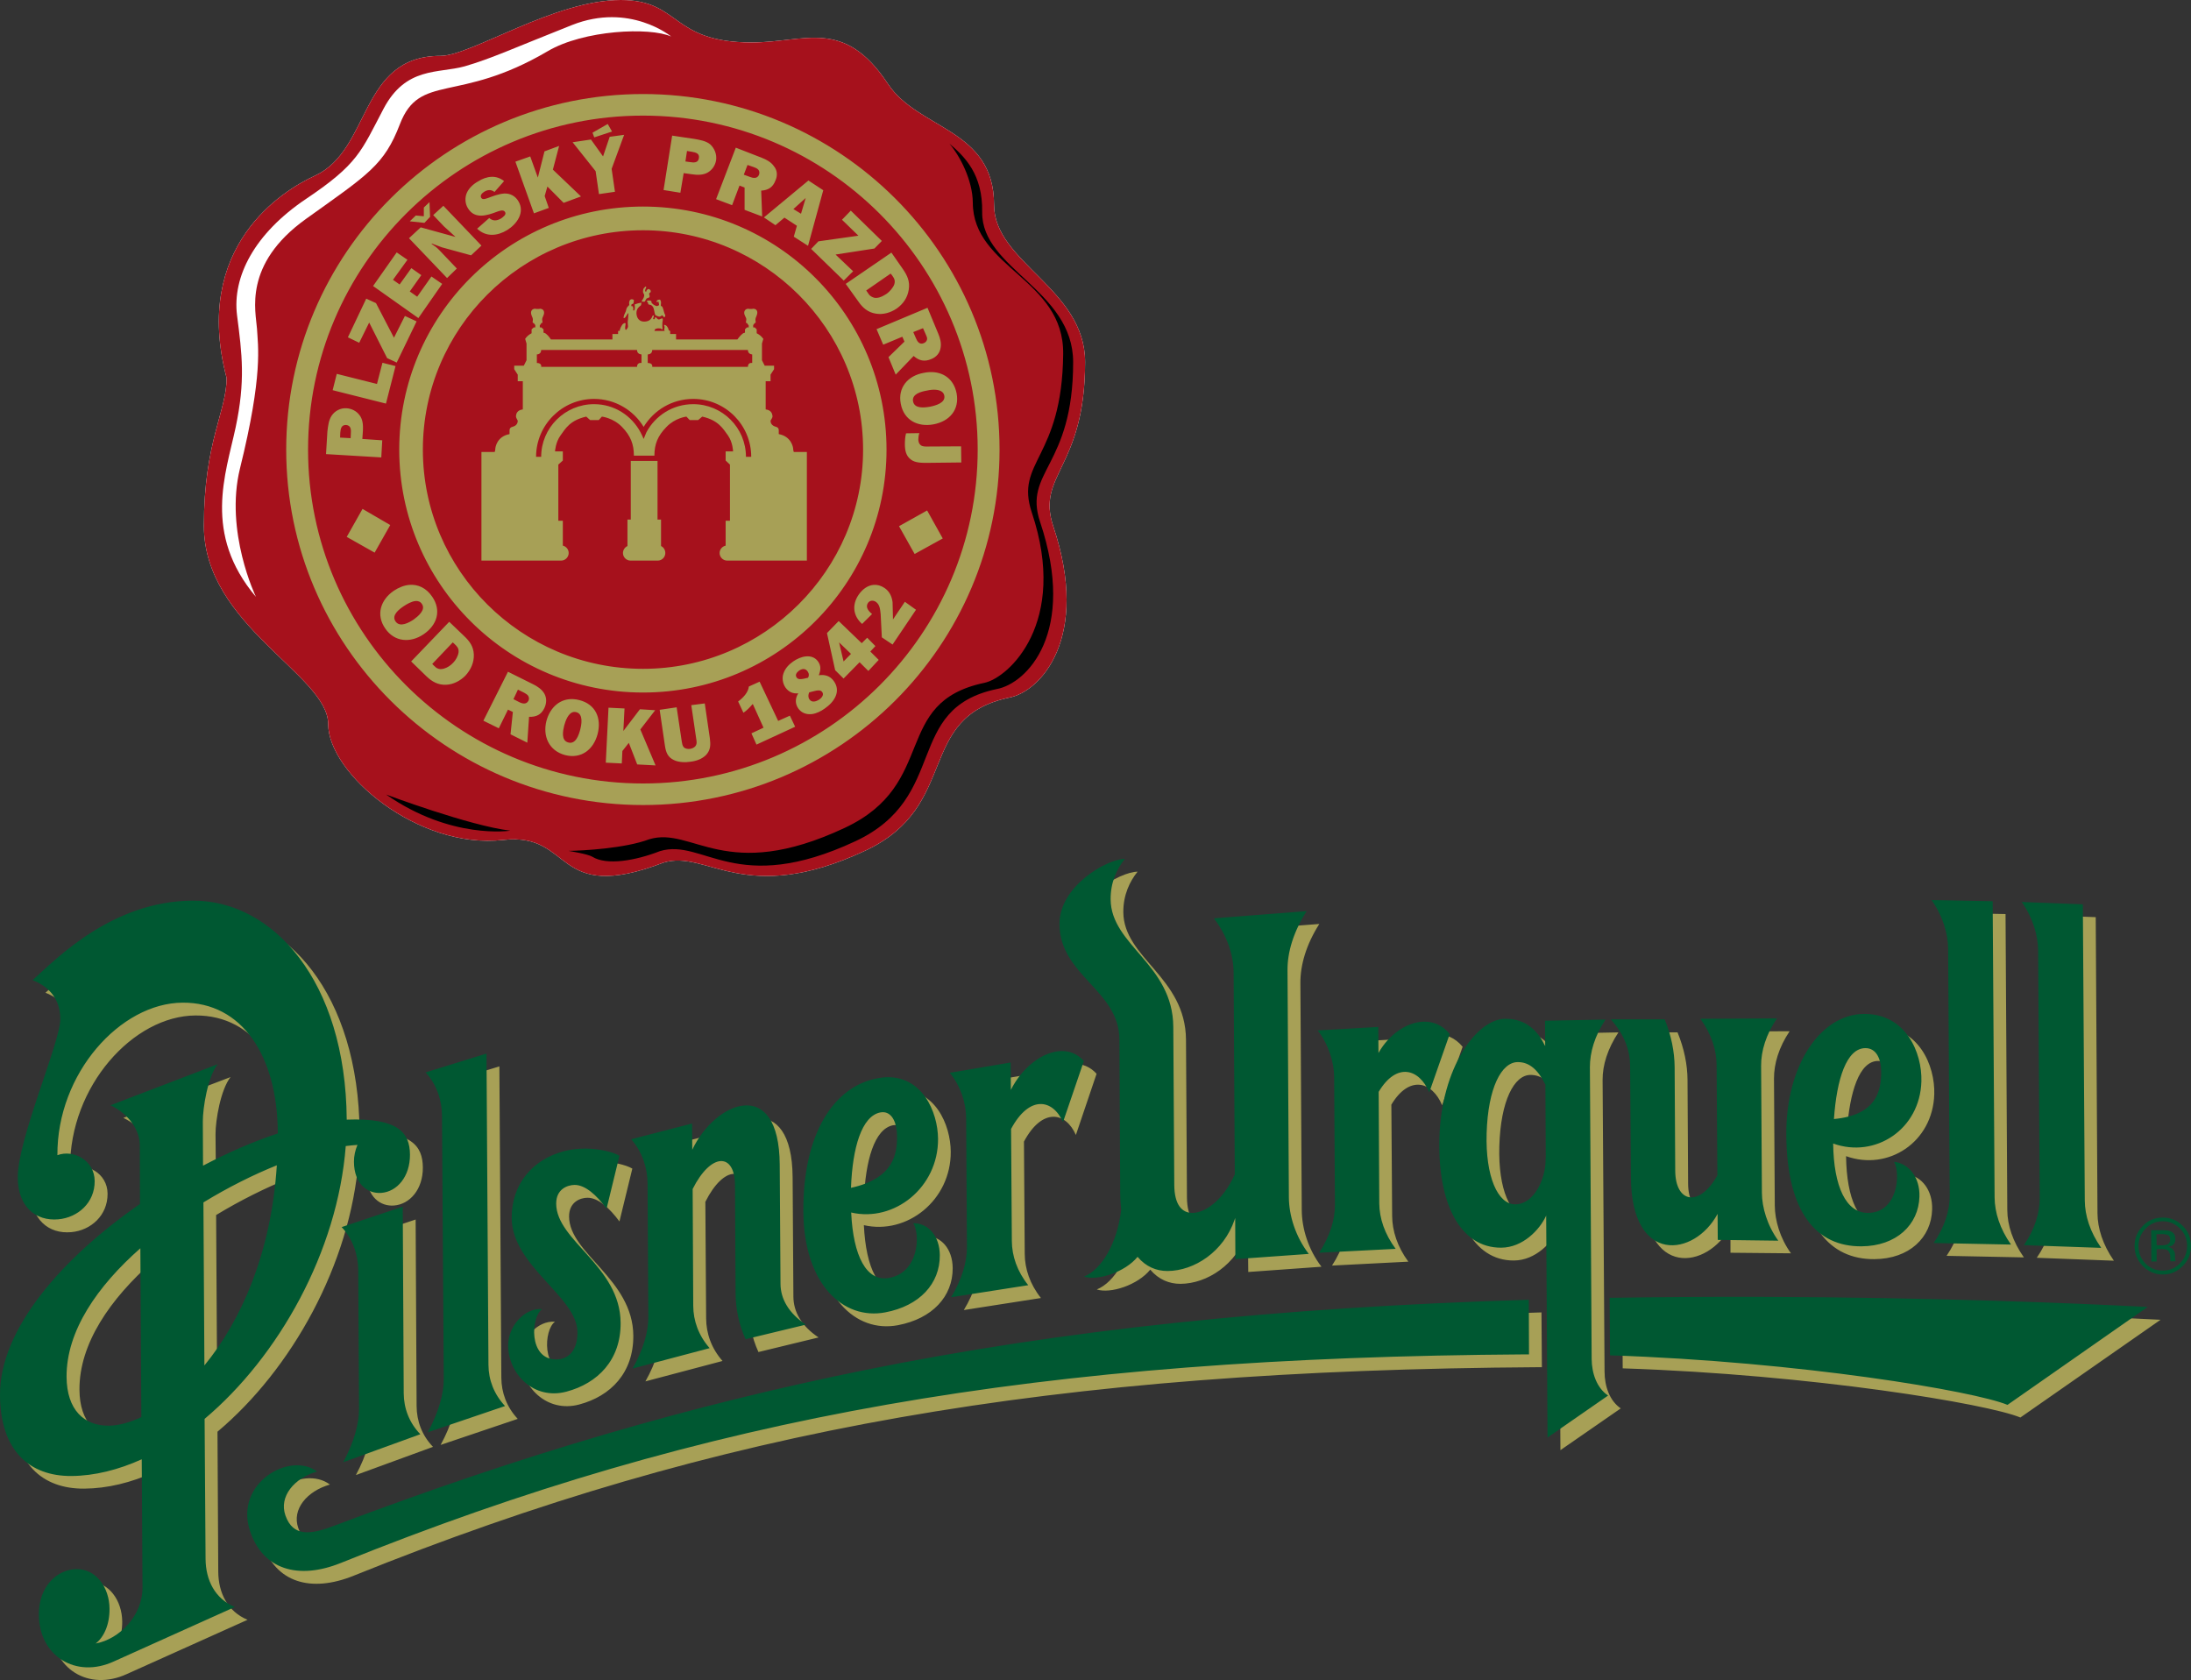 <?xml version="1.0" encoding="UTF-8"?> <svg xmlns="http://www.w3.org/2000/svg" viewBox="0 0 129.776 99.514" fill="none"><rect x="0" y="0" width="129.776" height="99.514" fill="#333333" stroke="none"/><path d="M67.38 51.633C66.328 51.637 63.506 53.242 63.518 55.5C63.538 58.548 67.039 59.401 67.056 62.326L67.114 71.419C67.115 71.778 67.138 72.116 67.172 72.431C66.94 74.407 66.017 75.96 64.963 76.379C65.779 76.643 67.391 76.119 68.131 75.205C68.628 75.796 69.264 76.049 69.924 76.046C71.504 76.036 73.233 74.904 73.879 73.007C73.891 72.967 73.9 72.938 73.913 72.903L73.936 75.344L78.273 75.033C77.483 74.006 77.111 72.751 77.105 71.683L77.024 58.228C77.017 57.162 77.367 55.953 78.145 54.729L72.653 55.155C73.445 56.202 73.815 57.322 73.821 58.389L73.902 70.325C73.182 71.919 72.112 72.588 71.404 72.593C70.78 72.607 70.315 72.136 70.305 70.935L70.248 61.589C70.225 57.864 66.553 56.764 66.536 54.027C66.53 53.01 66.918 52.204 67.38 51.633ZM115.171 54.073C115.831 54.993 116.139 56.049 116.143 56.939L116.235 71.58C116.241 72.465 115.948 73.431 115.299 74.388L119.878 74.48C119.22 73.544 118.9 72.571 118.895 71.683L118.791 54.142L115.171 54.073ZM12.165 54.096C7.42 54.127 4.137 57.497 2.694 58.804C3.462 59.107 4.329 59.752 4.336 61.117C4.345 62.478 1.801 68.229 1.816 70.498C1.825 72.247 2.887 73.106 4.221 72.984C5.377 72.882 6.381 71.999 6.372 70.705C6.365 69.478 5.098 68.831 4.151 69.186C4.122 64.339 7.896 60.171 11.575 60.15C15.101 60.127 17.188 63.3 17.218 67.839V67.896C15.798 68.368 14.288 69.019 12.789 69.807L12.766 67.183C12.761 66.373 13.069 64.541 13.656 63.799L7.308 66.216C8.482 66.781 9.027 67.776 9.031 68.575L9.054 72.063C4.488 75.232 0.737 79.464 0.763 83.4C0.782 86.696 2.502 88.194 4.984 88.177C6.362 88.168 7.767 87.823 9.147 87.199L9.193 94.772C9.203 96.467 7.802 97.863 6.418 98.11C6.895 97.745 7.245 97.013 7.239 96.05C7.229 94.802 6.448 93.693 5.296 93.702C4.143 93.708 3.055 94.715 3.064 96.407C3.081 98.846 5.25 100.202 7.516 99.158L14.663 95.946C13.488 95.46 12.937 94.359 12.928 93.103L12.882 84.805C17.267 81.117 20.763 74.895 21.242 68.645C21.479 68.612 21.707 68.587 21.924 68.575C21.792 68.886 21.713 69.225 21.716 69.565C21.724 70.924 22.56 71.47 23.335 71.407C24.274 71.335 25.054 70.453 25.046 69.151C25.038 67.862 24.352 66.961 21.3 67.079C21.244 58.852 16.911 54.066 12.165 54.096ZM120.514 54.188C121.174 55.118 121.479 56.188 121.485 57.077L121.578 71.706C121.583 72.598 121.29 73.561 120.641 74.503L125.209 74.676C124.55 73.728 124.243 72.758 124.237 71.868L124.133 54.326L120.514 54.188ZM111.17 60.818C108.609 60.834 106.53 63.831 106.557 67.977C106.586 72.626 108.387 74.601 111.02 74.584C113.092 74.571 114.4 73.303 114.443 71.637C114.478 70.512 113.834 69.668 112.951 69.565C113.342 70.238 113.176 72.579 111.402 72.593C110.092 72.599 109.38 71.031 109.344 68.483C111.839 69.379 114.487 67.658 114.57 64.812C114.618 63.118 113.655 60.804 111.17 60.818ZM106.002 61.083L101.469 61.106C102.123 62.017 102.436 62.973 102.44 63.856L102.475 70.383C101.388 72.3 100 72.007 99.989 70.106L99.954 63.96C99.949 63.076 99.758 62.113 99.364 61.152L96.173 61.14C96.999 62.066 97.311 63.008 97.318 63.891L97.364 70.509C97.396 75.709 101.138 75.203 102.498 72.662V74.204L106.082 74.238C105.431 73.338 105.129 72.287 105.123 71.407L105.076 63.891C105.072 63.008 105.364 62.037 106.002 61.083ZM89.917 61.106C88.236 61.116 86.139 63.976 86.02 68.161C85.906 72.019 87.231 74.681 89.674 74.664C90.954 74.658 91.942 73.589 92.322 72.777C92.328 72.766 92.342 72.756 92.345 72.742L92.426 85.898L95.999 83.424C95.347 82.978 95.043 82.129 95.04 81.248L94.924 63.972C94.919 63.089 95.221 62.123 95.861 61.152L92.264 61.221C92.267 61.701 92.273 62.21 92.276 62.717C92.273 62.703 92.269 62.697 92.264 62.682C91.875 61.876 91.194 61.095 89.917 61.106ZM85.037 61.267C84.056 61.309 83.014 62.037 82.401 63.131L82.389 61.578L78.816 61.785C79.471 62.641 79.77 63.678 79.776 64.559L79.822 72.109C79.828 72.991 79.541 73.973 78.897 74.964L83.418 74.733C82.768 73.852 82.465 72.908 82.459 72.028L82.412 65.433C83.481 63.653 84.834 64.063 85.419 65.468L86.633 62.003C86.193 61.468 85.626 61.241 85.037 61.267ZM111.24 62.844C111.88 62.84 112.218 63.468 112.188 64.351C112.161 65.372 111.915 66.802 109.39 67.045C109.556 64.682 110.123 62.851 111.24 62.844ZM63.61 63.016C62.518 63.04 61.301 63.984 60.638 65.318L60.627 63.695L57.008 64.305C57.666 65.095 57.974 66.109 57.979 66.999L58.025 74.607C58.029 75.501 57.735 76.532 57.089 77.599L61.656 76.886C61.003 76.064 60.7 75.155 60.696 74.261L60.65 67.62C61.731 65.599 63.126 65.854 63.726 67.229L64.952 63.603C64.574 63.186 64.107 63.005 63.61 63.016ZM29.579 63.166L25.971 64.271C26.634 64.976 26.94 65.951 26.943 66.837L27.035 82.434C27.04 83.325 26.749 84.399 26.099 85.587L30.666 84.045C30.009 83.341 29.701 82.495 29.695 81.605L29.579 63.166ZM90.645 63.672C91.347 63.667 91.864 64.141 92.276 64.961C92.279 64.971 92.283 64.978 92.288 64.984L92.322 69.312C92.313 69.351 92.297 69.404 92.299 69.462C92.305 70.577 91.626 72.078 90.507 72.086C89.47 72.091 88.735 70.447 88.807 67.896C88.884 65.189 89.692 63.677 90.645 63.672ZM53.203 64.57C53.058 64.577 52.908 64.599 52.752 64.628C50.176 65.089 48.318 67.867 48.347 72.523C48.372 76.806 50.675 78.966 53.18 78.497C55.225 78.111 56.438 76.792 56.429 75.113C56.422 73.975 55.739 73.208 54.845 73.214C55.262 73.847 55.2 76.156 53.388 76.46C52.067 76.682 51.291 75.142 51.168 72.57C53.718 73.158 56.333 71.097 56.314 68.219C56.304 66.616 55.379 64.462 53.203 64.57ZM44.854 66.239C43.735 66.314 42.453 67.409 41.767 68.863L41.755 67.309L38.136 68.242C38.792 68.976 39.102 69.963 39.108 70.855L39.165 78.739C39.171 79.626 38.872 80.687 38.229 81.824L42.796 80.615C42.134 79.863 41.831 78.984 41.825 78.094L41.779 71.188C42.876 69.003 44.275 69.039 44.288 70.958L44.334 77.381C44.339 78.268 44.523 79.208 44.924 80.086L48.485 79.222C47.464 78.543 46.999 77.695 46.994 76.805L46.948 69.738C46.932 67.114 45.974 66.164 44.854 66.239ZM53.007 66.642C53.045 66.64 53.086 66.639 53.122 66.642C53.624 66.688 53.892 67.284 53.897 68.069C53.902 69.1 53.709 70.561 51.168 71.119C51.257 68.736 51.794 66.873 52.891 66.653C52.931 66.645 52.968 66.644 53.007 66.642ZM35.442 68.794C35.322 68.793 35.204 68.8 35.083 68.806C34.762 68.822 34.438 68.865 34.135 68.944C32.341 69.42 31.047 70.863 31.059 72.915C31.077 75.768 34.943 77.555 34.956 79.671C34.962 80.71 34.473 81.278 33.707 81.283C32.061 81.294 32.204 78.753 32.875 78.29C31.828 78.205 30.843 79.313 30.851 80.454C30.862 82.132 32.381 83.708 34.309 83.193C36.177 82.696 37.526 81.311 37.512 79.119C37.491 75.757 33.721 74.271 33.707 72.063C33.703 71.181 34.391 70.948 34.794 70.947C35.426 70.942 36.098 71.55 36.691 72.351L37.454 69.22C37.072 68.996 36.28 68.805 35.442 68.794ZM17.16 69.784C16.819 75.053 14.993 79.044 12.859 81.639L12.801 71.971C14.252 71.091 15.751 70.349 17.16 69.784ZM24.619 72.236L20.999 73.444C21.659 74.132 21.964 75.084 21.971 75.976L22.017 84.183C22.022 85.073 21.728 86.163 21.08 87.372L25.648 85.702C24.99 85.02 24.683 84.178 24.676 83.285L24.619 72.236ZM9.066 74.699L9.135 84.701C8.44 85.022 7.782 85.191 7.204 85.196C5.742 85.205 4.719 84.265 4.706 82.318C4.69 79.592 6.524 76.935 9.066 74.699ZM105.007 77.576C103.503 77.572 101.955 77.577 100.359 77.588C98.918 77.593 97.493 77.613 96.092 77.634L96.115 81.052C107.408 81.425 117.748 83.16 119.67 83.964L127.972 78.175C123.698 77.956 115.535 77.604 105.007 77.576ZM91.304 77.738C78.08 78.134 66.643 79.246 56.083 81.133C54.698 81.38 53.334 81.641 51.978 81.916C41.712 83.998 31.767 86.892 20.56 91.135C19.182 91.66 18.12 91.809 17.669 90.514C17.273 89.4 18.184 88.323 19.542 87.935C17.928 86.724 14.64 88.611 15.553 91.423C16.308 93.731 18.403 94.367 20.953 93.333C42.553 84.618 62.212 81.165 91.189 80.983C91.236 80.981 91.279 80.981 91.328 80.983L91.304 77.738Z" fill="#A7A056"></path><path d="M66.628 50.873C65.576 50.878 62.74 52.483 62.754 54.74C62.774 57.789 66.287 58.641 66.305 61.566L66.351 70.659C66.353 71.017 66.378 71.35 66.409 71.66C66.178 73.637 65.254 75.202 64.2 75.62C65.017 75.879 66.642 75.357 67.38 74.446C67.876 75.035 68.497 75.289 69.161 75.286C70.743 75.274 72.477 74.146 73.127 72.247C73.139 72.212 73.154 72.18 73.162 72.144L73.173 74.584L77.521 74.273C76.728 73.243 76.348 71.987 76.342 70.923L76.261 57.468C76.253 56.399 76.614 55.193 77.394 53.969L71.901 54.395C72.695 55.44 73.064 56.561 73.069 57.629L73.139 69.565C72.415 71.159 71.347 71.839 70.641 71.844C70.017 71.854 69.56 71.374 69.554 70.175L69.496 60.829C69.473 57.108 65.8 56.005 65.784 53.267C65.777 52.252 66.164 51.449 66.628 50.873ZM114.408 53.313C115.066 54.233 115.385 55.302 115.391 56.191L115.484 70.82C115.489 71.709 115.183 72.672 114.535 73.628L119.115 73.72C118.454 72.782 118.15 71.816 118.143 70.923L118.028 53.382L114.408 53.313ZM11.402 53.348C6.653 53.378 3.376 56.752 1.931 58.055C2.698 58.36 3.564 58.995 3.573 60.357C3.582 61.715 1.038 67.482 1.052 69.749C1.063 71.498 2.124 72.341 3.458 72.224C4.614 72.118 5.616 71.243 5.608 69.957C5.601 68.726 4.346 68.07 3.4 68.426C3.37 63.579 7.133 59.412 10.812 59.391C14.341 59.366 16.426 62.541 16.455 67.079C16.455 67.104 16.454 67.116 16.455 67.137C15.037 67.606 13.526 68.259 12.026 69.047L12.014 66.435C12.01 65.627 12.306 63.778 12.893 63.039L6.545 65.468C7.719 66.032 8.275 67.018 8.28 67.816L8.291 71.315C3.725 74.479 -0.024 78.702 0 82.641C0.02 85.934 1.745 87.443 4.232 87.429C5.609 87.417 7.017 87.061 8.395 86.439L8.441 94.024C8.452 95.716 7.054 97.099 5.666 97.351C6.146 96.983 6.494 96.25 6.487 95.29C6.481 94.039 5.695 92.937 4.545 92.942C3.39 92.951 2.291 93.958 2.301 95.647C2.316 98.085 4.489 99.455 6.753 98.409L13.911 95.187C12.733 94.699 12.187 93.602 12.176 92.344L12.119 84.045C16.499 80.358 19.999 74.138 20.479 67.885C20.718 67.853 20.95 67.832 21.173 67.816C21.042 68.126 20.961 68.472 20.965 68.817C20.972 70.167 21.811 70.721 22.583 70.659C23.521 70.588 24.292 69.692 24.283 68.391C24.274 67.097 23.591 66.204 20.537 66.32C20.48 58.095 16.146 53.314 11.402 53.348ZM119.75 53.428C120.411 54.359 120.718 55.425 120.722 56.317L120.814 70.947C120.822 71.836 120.526 72.806 119.878 73.755L124.457 73.916C123.794 72.968 123.492 72.001 123.485 71.108L123.37 53.566L119.75 53.428ZM110.407 60.058C107.847 60.074 105.78 63.07 105.805 67.217C105.835 71.87 107.621 73.844 110.257 73.824C112.33 73.812 113.647 72.54 113.691 70.877C113.725 69.75 113.071 68.919 112.188 68.817C112.582 69.488 112.425 71.832 110.65 71.844C109.343 71.854 108.614 70.286 108.58 67.735C111.076 68.63 113.727 66.898 113.807 64.052C113.854 62.359 112.894 60.043 110.407 60.058ZM105.25 60.323L100.717 60.346C101.377 61.26 101.674 62.207 101.677 63.085L101.723 69.623C100.64 71.541 99.239 71.248 99.226 69.347L99.191 63.2C99.184 62.319 98.999 61.344 98.601 60.38H95.41C96.238 61.305 96.549 62.251 96.554 63.131L96.601 69.749C96.634 74.951 100.376 74.442 101.735 71.902L101.746 73.444L105.331 73.49C104.676 72.586 104.364 71.526 104.36 70.647L104.313 63.131C104.307 62.248 104.605 61.279 105.25 60.323ZM89.154 60.346C87.476 60.359 85.376 63.215 85.257 67.401C85.146 71.261 86.474 73.921 88.923 73.905C90.202 73.895 91.194 72.843 91.571 72.028C91.576 72.016 91.578 71.994 91.582 71.982L91.663 85.15L95.248 82.664C94.591 82.218 94.282 81.37 94.276 80.488L94.172 63.212C94.17 62.334 94.455 61.356 95.097 60.392L91.513 60.461C91.513 60.94 91.521 61.452 91.524 61.957C91.516 61.944 91.507 61.935 91.501 61.923C91.112 61.116 90.435 60.338 89.154 60.346ZM84.286 60.518C83.306 60.561 82.263 61.279 81.649 62.372L81.638 60.829L78.053 61.036C78.706 61.89 79.018 62.921 79.024 63.799L79.071 71.361C79.077 72.242 78.777 73.218 78.134 74.204L82.667 73.974C82.012 73.092 81.704 72.161 81.696 71.28L81.661 64.674C82.724 62.89 84.075 63.306 84.656 64.708L85.87 61.244C85.431 60.71 84.874 60.493 84.286 60.518ZM110.488 62.084C111.131 62.079 111.448 62.718 111.425 63.603C111.396 64.62 111.155 66.046 108.627 66.285C108.79 63.924 109.371 62.09 110.488 62.084ZM62.859 62.256C61.767 62.281 60.542 63.223 59.875 64.558L59.864 62.935L56.256 63.546C56.912 64.34 57.222 65.351 57.227 66.239L57.274 73.859C57.279 74.747 56.981 75.77 56.337 76.84L60.904 76.126C60.244 75.304 59.937 74.391 59.933 73.502L59.887 66.872C60.973 64.844 62.364 65.097 62.963 66.469L64.2 62.844C63.823 62.427 63.355 62.245 62.859 62.256ZM28.816 62.406L25.208 63.523C25.867 64.228 26.174 65.183 26.18 66.078L26.284 81.674C26.29 82.561 25.983 83.648 25.336 84.839L29.915 83.285C29.259 82.582 28.937 81.737 28.932 80.845L28.816 62.406ZM89.894 62.912C90.593 62.905 91.1 63.38 91.513 64.202C91.52 64.208 91.53 64.223 91.536 64.236L91.559 68.552C91.548 68.593 91.545 68.644 91.548 68.702C91.552 69.817 90.871 71.329 89.755 71.338C88.713 71.343 87.983 69.689 88.055 67.137C88.133 64.431 88.94 62.916 89.894 62.912ZM52.44 63.81C52.295 63.818 52.146 63.84 51.989 63.868C49.417 64.333 47.554 67.106 47.583 71.764C47.61 76.043 49.928 78.208 52.429 77.737C54.473 77.354 55.677 76.031 55.666 74.353C55.659 73.216 54.99 72.45 54.094 72.454C54.512 73.089 54.45 75.398 52.637 75.7C51.321 75.922 50.536 74.397 50.417 71.821C52.966 72.413 55.58 70.338 55.562 67.459C55.55 65.859 54.621 63.701 52.44 63.81ZM44.103 65.479C42.983 65.555 41.69 66.65 41.004 68.104L40.992 66.55L37.385 67.482C38.046 68.219 38.352 69.203 38.356 70.095L38.402 77.979C38.409 78.869 38.116 79.923 37.466 81.064L42.033 79.855C41.374 79.104 41.066 78.234 41.062 77.346L41.027 70.429C42.12 68.248 43.524 68.277 43.536 70.198L43.571 76.621C43.577 77.511 43.762 78.447 44.161 79.326L47.734 78.463C46.713 77.782 46.235 76.935 46.23 76.046L46.184 68.978C46.168 66.353 45.222 65.403 44.103 65.479ZM52.359 65.882C52.859 65.932 53.129 66.527 53.134 67.309C53.139 68.341 52.943 69.803 50.405 70.36C50.493 67.974 51.042 66.114 52.139 65.894C52.22 65.878 52.288 65.875 52.359 65.882ZM34.69 68.034C34.571 68.033 34.453 68.04 34.332 68.046C34.009 68.062 33.687 68.116 33.384 68.196C31.591 68.67 30.297 70.098 30.308 72.144C30.324 75.003 34.192 76.796 34.204 78.911C34.21 79.945 33.713 80.52 32.944 80.523C31.294 80.533 31.439 78.004 32.112 77.542C31.061 77.455 30.091 78.566 30.1 79.705C30.111 81.385 31.615 82.943 33.545 82.434C35.413 81.939 36.775 80.55 36.76 78.359C36.74 74.996 32.959 73.511 32.944 71.303C32.939 70.415 33.63 70.193 34.031 70.187C34.666 70.183 35.334 70.789 35.928 71.591L36.691 68.46C36.313 68.236 35.528 68.045 34.69 68.034ZM16.397 69.024C16.061 74.29 14.24 78.282 12.107 80.88L12.049 71.223C13.5 70.337 14.993 69.589 16.397 69.024ZM23.855 71.476L20.236 72.685C20.896 73.373 21.215 74.34 21.219 75.228L21.265 83.435C21.272 84.322 20.977 85.405 20.329 86.612L24.896 84.954C24.235 84.27 23.918 83.417 23.913 82.526L23.855 71.476ZM128.088 72.121C127.632 72.125 127.243 72.28 126.92 72.615C126.595 72.947 126.431 73.349 126.434 73.812C126.436 74.284 126.606 74.671 126.931 74.998C127.256 75.327 127.656 75.496 128.111 75.493C128.577 75.489 128.968 75.323 129.29 74.987C129.616 74.657 129.779 74.258 129.776 73.789C129.771 73.326 129.609 72.927 129.279 72.604C128.949 72.277 128.553 72.117 128.088 72.121ZM128.088 72.339C128.495 72.336 128.837 72.486 129.117 72.765C129.401 73.047 129.542 73.383 129.545 73.789C129.549 74.194 129.409 74.537 129.128 74.825C128.857 75.113 128.518 75.26 128.111 75.263C127.716 75.265 127.366 75.131 127.082 74.848C126.807 74.563 126.667 74.218 126.665 73.812C126.663 73.411 126.805 73.066 127.082 72.777C127.362 72.492 127.695 72.343 128.088 72.339ZM127.417 72.869L127.429 74.722H127.741V73.997L127.995 73.985C128.174 73.985 128.295 74.002 128.365 74.043C128.481 74.113 128.55 74.257 128.55 74.469V74.618L128.562 74.676C128.566 74.685 128.562 74.694 128.562 74.699C128.564 74.704 128.562 74.708 128.562 74.71H128.862V74.699C128.852 74.684 128.842 74.645 128.839 74.595C128.835 74.548 128.829 74.503 128.828 74.457V74.319C128.828 74.225 128.803 74.138 128.735 74.043C128.671 73.947 128.555 73.88 128.411 73.859C128.526 73.841 128.611 73.809 128.678 73.766C128.795 73.687 128.853 73.564 128.851 73.398C128.85 73.167 128.758 73.016 128.573 72.938C128.463 72.892 128.293 72.866 128.065 72.869L127.417 72.869ZM127.729 73.099H128.018C128.201 73.099 128.341 73.12 128.423 73.168C128.507 73.212 128.539 73.303 128.539 73.433C128.541 73.578 128.48 73.672 128.354 73.72C128.284 73.748 128.181 73.766 128.041 73.766H127.741L127.729 73.099ZM8.314 73.939L8.372 83.941C7.674 84.264 7.019 84.445 6.441 84.448C4.978 84.46 3.956 83.506 3.943 81.559C3.926 78.832 5.773 76.18 8.314 73.939ZM104.256 76.817C102.752 76.812 101.203 76.818 99.607 76.828C98.161 76.836 96.742 76.854 95.34 76.874L95.363 80.281C106.654 80.655 116.985 82.409 118.906 83.216L127.209 77.415C122.938 77.199 114.783 76.847 104.256 76.817ZM90.553 76.989C75.592 77.439 62.913 78.786 51.214 81.156C40.941 83.24 31.007 86.131 19.797 90.375C18.415 90.901 17.362 91.058 16.906 89.765C16.513 88.642 17.428 87.55 18.779 87.164C17.171 85.957 13.886 87.849 14.801 90.663C15.552 92.966 17.653 93.605 20.201 92.574C41.798 83.857 61.452 80.407 90.426 80.224H90.565L90.553 76.989Z" fill="#005832"></path><path d="M52.59 4.962C49.981 1.023 47.69 2.515 44.527 2.515C39.696 2.515 40.332 0 36.769 0C32.817 0 27.907 3.31 26.089 3.31C21.262 3.31 21.991 8.876 18.651 10.409C16.75 11.277 11.366 14.582 13.423 22.391C13.423 24.361 12.077 26.173 12.077 31.145C12.077 37.059 19.439 39.974 19.439 42.892C19.439 45.808 24.75 50.327 29.808 49.753C33.995 49.278 32.728 53.615 39.301 51.095C41.907 50.307 44.076 53.745 51.25 50.388C56.927 47.735 54.18 42.5 59.798 41.316C61.598 40.971 64.614 37.816 62.387 31.177C61.365 28.099 64.272 27.758 64.272 21.445C64.272 17.091 58.879 15.547 58.879 12.134C58.879 7.611 54.393 7.693 52.59 4.962Z" fill="white"></path><path d="M52.59 4.962C49.981 1.023 47.69 2.515 44.527 2.515C39.696 2.515 40.332 0 36.769 0C32.817 0 27.907 3.31 26.089 3.31C21.262 3.31 21.991 8.876 18.651 10.409C16.75 11.277 11.366 14.582 13.423 22.391C13.423 24.361 12.077 26.173 12.077 31.145C12.077 37.059 19.439 39.974 19.439 42.892C19.439 45.808 24.75 50.327 29.808 49.753C33.995 49.278 32.728 53.615 39.301 51.095C41.907 50.307 44.076 53.745 51.25 50.388C56.927 47.735 54.18 42.5 59.798 41.316C61.598 40.971 64.614 37.816 62.387 31.177C61.365 28.099 64.272 27.758 64.272 21.445C64.272 17.091 58.879 15.547 58.879 12.134C58.879 7.611 54.393 7.693 52.59 4.962Z" fill="#A6111C"></path><path d="M56.233 8.505C56.844 9.216 57.609 10.654 57.621 12.004C57.633 15.891 63.024 16.508 62.974 20.97C62.91 27.192 60.105 27.319 61.113 30.351C63.307 36.898 59.732 40.145 58.314 40.445C52.774 41.602 55.615 46.433 50.023 49.043C42.962 52.352 41.033 48.938 38.46 49.711C37.033 50.254 34.489 50.391 33.673 50.401C33.673 50.401 34.824 50.585 35.083 50.747C35.934 51.277 37.634 50.982 39.096 50.413C41.67 49.641 43.602 53.13 50.671 49.826C56.262 47.207 53.501 41.976 59.043 40.814C60.816 40.484 63.798 37.473 61.61 30.926C60.595 27.9 63.564 27.681 63.564 21.454C63.564 17.173 58.136 15.93 58.176 12.568C58.213 10.322 57.152 9.289 56.233 8.505ZM22.873 47.064C26.727 49.754 30.227 49.204 30.227 49.204C27.785 48.91 22.873 47.064 22.873 47.064Z" fill="black"></path><path d="M39.757 2.164C39.757 2.164 37.308 0.129 33.882 1.482C30.466 2.836 29.077 3.48 27.519 3.93C25.953 4.364 24.038 3.93 22.711 6.454C21.385 8.979 21.208 9.713 18.139 11.774C15.072 13.832 13.752 16.388 14.041 18.682C14.337 20.975 14.543 22.558 13.955 25.328C13.363 28.089 12.005 31.616 15.159 35.354C15.159 35.354 13.291 31.492 14.217 27.738C15.596 22.167 15.275 20.479 15.222 19.471C15.159 18.475 14.371 15.662 18.118 12.971C21.82 10.322 22.752 9.786 23.685 7.359C24.866 4.296 27.116 6.165 32.435 3.036C34.573 1.772 38.492 1.595 39.757 2.164Z" fill="white"></path><path d="M38.09 5.57C26.428 5.57 16.952 15.005 16.952 26.634C16.952 38.241 26.428 47.685 38.09 47.685C49.727 47.685 59.205 38.241 59.205 26.634C59.205 15.005 49.727 5.57 38.09 5.57ZM38.09 6.848C49.014 6.848 57.91 15.723 57.91 26.634C57.91 37.523 49.014 46.408 38.09 46.408C27.139 46.408 18.247 37.523 18.247 26.634C18.247 15.723 27.139 6.848 38.09 6.848ZM35.997 7.343L35.095 7.861L35.199 8.137L36.251 7.792L35.997 7.343ZM36.968 7.987L36.113 8.103L35.72 9.265L35.003 8.264L33.916 8.425L35.28 10.14L35.477 11.498L36.425 11.36L36.228 10.002L36.968 7.987ZM39.813 8.033L39.304 11.256L40.299 11.417L40.495 10.255L40.993 10.324C41.3 10.37 41.637 10.379 41.917 10.22C42.186 10.064 42.364 9.8 42.415 9.495C42.466 9.15 42.329 8.795 42.068 8.551C41.819 8.345 41.447 8.285 41.131 8.229L39.813 8.033ZM33.118 8.643L32.251 8.966L31.857 10.52L31.406 9.265L30.528 9.576L31.626 12.637L32.505 12.315L32.262 11.613L32.424 11.049L33.384 12.016L34.413 11.636L32.748 10.048L33.118 8.643ZM43.583 8.747L42.415 11.797L43.363 12.154L43.802 10.992L44.103 11.107V12.43L45.144 12.822L45.086 11.291C45.505 11.269 45.782 11.091 45.93 10.692C46.062 10.409 46.048 10.089 45.837 9.841C45.67 9.597 45.388 9.449 45.121 9.346L43.583 8.747ZM40.692 8.943L40.981 8.989C41.203 9.031 41.446 9.08 41.397 9.369C41.354 9.663 41.08 9.636 40.854 9.599L40.599 9.564L40.692 8.943ZM44.276 9.771L44.646 9.898C44.741 9.929 44.843 9.976 44.913 10.048C44.986 10.126 44.995 10.244 44.959 10.347C44.855 10.606 44.601 10.551 44.404 10.474L44.057 10.347L44.276 9.771ZM29.105 10.474C28.84 10.485 28.565 10.589 28.331 10.738C28.037 10.899 27.784 11.128 27.648 11.429C27.525 11.718 27.546 12.07 27.718 12.338C28.119 12.999 28.844 12.768 29.429 12.545C29.572 12.495 29.813 12.392 29.915 12.557C30.012 12.716 29.79 12.859 29.684 12.937C29.438 13.082 29.201 13.111 28.978 12.914L28.261 13.547C28.798 14.053 29.466 13.979 30.042 13.627C30.617 13.271 31.112 12.579 30.701 11.912C30.519 11.609 30.216 11.443 29.857 11.463C29.536 11.489 29.226 11.608 28.932 11.717C28.813 11.752 28.593 11.867 28.504 11.717C28.415 11.566 28.564 11.433 28.678 11.36C28.881 11.237 29.084 11.212 29.29 11.371L29.857 10.727C29.625 10.541 29.37 10.462 29.105 10.474ZM47.884 10.692L45.248 12.879L45.93 13.34L46.462 12.891L47.202 13.374L47.017 14.019L47.861 14.56L48.763 11.268L47.884 10.692ZM47.722 11.728L47.445 12.66L46.994 12.384L47.722 11.728ZM25.44 11.97L25.104 12.292V12.81L24.63 12.764L24.272 13.109L25.139 13.201L25.474 12.845L25.44 11.97ZM26.261 12.189L25.659 12.741L26.295 13.409L26.966 14.019V14.03L24.919 13.466L24.226 14.111L26.48 16.47L27.059 15.906L26.018 14.813C25.862 14.652 25.765 14.582 25.59 14.468L25.567 14.445V14.422L26.18 14.652L27.903 15.124L28.516 14.548L26.261 12.189ZM38.09 12.235C30.107 12.235 23.647 18.682 23.647 26.634C23.647 34.564 30.107 41.021 38.09 41.021C46.061 41.021 52.51 34.564 52.51 26.634C52.51 18.682 46.061 12.235 38.09 12.235ZM50.394 12.476L49.873 13.017L50.845 13.961L48.474 14.295L48.046 14.744L49.977 16.62L50.532 16.067L49.492 15.078L51.793 14.721L52.232 14.272L50.394 12.476ZM38.09 13.639C45.259 13.639 51.122 19.462 51.122 26.634C51.122 33.784 45.259 39.617 38.09 39.617C30.888 39.617 25.047 33.784 25.047 26.634C25.047 19.462 30.888 13.639 38.09 13.639ZM23.497 14.951L22.098 16.942L24.781 18.841L26.191 16.816L25.555 16.378L24.711 17.575L24.272 17.264L24.954 16.298L24.364 15.883L23.67 16.85L23.277 16.574L24.133 15.388L23.497 14.951ZM52.799 14.962L50.093 16.816L50.845 17.863C51.097 18.234 51.416 18.505 51.874 18.577C52.301 18.654 52.756 18.52 53.111 18.277C53.492 18.008 53.755 17.635 53.828 17.149C53.902 16.669 53.745 16.326 53.481 15.941L52.799 14.962ZM52.752 16.206L52.822 16.286C52.954 16.472 53.043 16.591 52.972 16.839C52.898 17.046 52.702 17.263 52.533 17.391C52.349 17.51 52.147 17.634 51.92 17.644C51.82 17.655 51.726 17.627 51.631 17.575C51.503 17.508 51.463 17.435 51.388 17.322L51.307 17.207L52.752 16.206ZM38.229 16.977C38.218 16.981 38.204 16.998 38.194 17.011C38.151 17.058 38.106 17.073 38.09 17.207C38.073 17.341 38.11 17.359 38.148 17.437C38.171 17.52 38.146 17.566 38.125 17.633C38.097 17.7 38.043 17.776 38.009 17.828C37.966 17.885 38.173 17.878 38.194 17.863C38.21 17.841 38.237 17.788 38.263 17.736C38.292 17.686 38.294 17.677 38.356 17.656C38.411 17.636 38.453 17.634 38.472 17.587C38.487 17.531 38.475 17.498 38.46 17.472C38.448 17.441 38.448 17.415 38.46 17.368C38.475 17.333 38.53 17.34 38.541 17.287C38.55 17.241 38.555 17.199 38.472 17.138C38.385 17.08 38.3 17.179 38.287 17.23C38.286 17.277 38.261 17.302 38.229 17.264C38.198 17.233 38.212 17.178 38.229 17.126C38.246 17.095 38.27 17.059 38.275 17.023C38.282 16.992 38.261 16.963 38.229 16.977ZM21.693 17.69L20.606 19.981L21.277 20.303L21.867 19.106L22.93 21.212L23.497 21.477L24.676 19.037L23.983 18.715L23.335 20.004L22.271 17.955L21.693 17.69ZM37.419 17.725C37.266 17.725 37.253 17.94 37.269 18.013C37.282 18.08 37.265 18.08 37.223 18.116C37.182 18.153 37.113 18.236 37.096 18.323C37.078 18.411 37.071 18.455 37.026 18.531C36.979 18.619 36.948 18.707 36.934 18.795C36.927 18.882 37.021 18.825 37.049 18.784C37.078 18.743 37.13 18.657 37.13 18.657C37.13 18.657 37.223 18.497 37.223 18.565C37.223 18.642 37.2 18.81 37.2 18.887C37.2 18.98 37.166 19.016 37.188 19.21C37.223 19.408 37.162 19.436 37.119 19.497C37.084 19.555 37.06 19.555 37.038 19.497C37.021 19.445 37.032 19.311 37.049 19.233C37.063 19.16 37.058 19.091 36.934 19.164C36.82 19.226 36.702 19.519 36.702 19.601H36.61V19.785H36.275V20.107H32.632C32.632 20.107 32.495 19.886 32.331 19.762C32.298 19.735 32.25 19.715 32.193 19.705V19.509L32.065 19.394H31.973V19.267C32.021 19.225 32.065 19.129 32.065 19.129C32.065 19.129 32.159 19.177 32.123 19.002C32.087 18.816 32.169 18.793 32.216 18.611C32.257 18.435 32.179 18.328 32.065 18.3C31.957 18.27 31.988 18.3 31.915 18.3H31.776C31.702 18.3 31.727 18.27 31.614 18.3C31.506 18.328 31.425 18.435 31.464 18.611C31.507 18.793 31.586 18.816 31.557 19.002C31.521 19.177 31.614 19.129 31.614 19.129C31.614 19.129 31.658 19.21 31.707 19.256V19.394H31.614L31.487 19.509V19.739C31.349 19.813 31.214 19.907 31.106 20.073L31.187 20.349V21.339L31.025 21.661H30.458V21.868L30.666 22.191V22.582H30.967V24.251C30.626 24.289 30.569 24.523 30.562 24.642C30.556 24.771 30.666 24.874 30.666 24.93C30.666 25.147 30.494 25.245 30.377 25.275C30.254 25.301 30.181 25.364 30.181 25.483V25.713C29.444 25.848 29.337 26.481 29.337 26.599C29.337 26.646 29.323 26.71 29.302 26.772H28.516V33.206H33.245C33.491 33.201 33.684 32.994 33.684 32.757C33.684 32.544 33.535 32.367 33.337 32.319V30.846H33.071V27.52L33.337 27.278V26.737H32.875C32.875 26.737 32.901 26.207 33.199 25.794C33.492 25.386 33.765 24.893 34.725 24.677L34.956 24.884H35.465L35.65 24.677C35.65 24.677 36.32 24.751 36.841 25.287C37.357 25.82 37.546 26.319 37.546 26.99H38.761C38.761 26.319 38.953 25.82 39.478 25.287C39.993 24.751 40.657 24.677 40.657 24.677L40.854 24.884H41.351L41.594 24.677C42.55 24.893 42.825 25.386 43.12 25.794C43.409 26.207 43.421 26.737 43.421 26.737H42.981V27.278L43.236 27.52V30.846H42.981V32.319C42.776 32.367 42.623 32.544 42.623 32.757C42.623 32.994 42.815 33.201 43.062 33.206H47.792V26.772H47.017C46.993 26.71 46.982 26.646 46.982 26.599C46.982 26.481 46.862 25.848 46.127 25.713V25.483C46.127 25.364 46.06 25.301 45.941 25.275C45.824 25.245 45.641 25.147 45.641 24.93C45.641 24.874 45.766 24.771 45.757 24.642C45.741 24.523 45.695 24.289 45.352 24.251V22.582H45.641V22.191L45.849 21.868V21.661H45.294L45.132 21.339V20.349L45.213 20.073C45.099 19.907 44.962 19.813 44.82 19.739V19.509L44.704 19.394H44.612V19.256C44.658 19.21 44.704 19.129 44.704 19.129C44.704 19.129 44.788 19.177 44.751 19.002C44.726 18.816 44.801 18.793 44.843 18.611C44.892 18.435 44.806 18.328 44.704 18.3C44.583 18.27 44.604 18.3 44.531 18.3H44.404C44.327 18.3 44.355 18.27 44.242 18.3C44.14 18.328 44.051 18.435 44.091 18.611C44.144 18.793 44.232 18.816 44.196 19.002C44.151 19.177 44.242 19.129 44.242 19.129C44.242 19.129 44.294 19.225 44.346 19.267V19.394H44.242L44.126 19.509V19.705C44.069 19.715 44.02 19.735 43.987 19.762C43.828 19.886 43.675 20.107 43.675 20.107H40.044V19.785H39.697V19.601H39.663C39.663 19.601 39.655 19.583 39.628 19.567C39.602 19.557 39.6 19.545 39.593 19.497C39.587 19.456 39.556 19.405 39.524 19.359C39.503 19.307 39.428 19.255 39.362 19.244C39.299 19.224 39.356 19.312 39.362 19.359C39.373 19.401 39.36 19.41 39.351 19.463C39.341 19.514 39.335 19.549 39.374 19.601H38.761C38.761 19.601 38.777 19.557 38.796 19.52C38.809 19.479 38.851 19.468 38.9 19.463C38.949 19.447 38.971 19.446 39.027 19.451C39.068 19.462 39.116 19.434 39.154 19.474C39.206 19.522 39.262 19.504 39.247 19.463C39.23 19.416 39.225 19.193 39.235 19.106C39.253 19.019 39.263 18.939 39.258 18.887C39.24 18.846 39.18 18.861 39.131 18.887C39.076 18.914 39.054 18.922 39.004 18.922C38.946 18.912 38.908 18.836 38.842 18.795C38.781 18.758 38.805 18.861 38.772 18.887C38.748 18.924 38.711 18.919 38.692 18.887C38.666 18.873 38.705 18.832 38.714 18.784C38.729 18.743 38.751 18.68 38.692 18.68C38.639 18.68 38.647 18.753 38.587 18.841C38.532 18.933 38.416 19.049 38.148 19.049C37.875 19.049 37.71 18.852 37.697 18.554C37.693 18.275 37.875 18.153 37.928 18.116C37.984 18.074 37.964 18.073 37.986 17.99C38.012 17.917 37.968 17.922 37.905 17.944C37.831 17.953 37.759 17.974 37.685 18.001C37.619 18.021 37.578 18.034 37.593 18.059C37.599 18.094 37.604 18.146 37.604 18.197C37.604 18.255 37.604 18.356 37.547 18.393C37.49 18.419 37.501 18.333 37.512 18.289C37.525 18.231 37.489 18.231 37.489 18.174C37.489 18.129 37.484 18.139 37.431 18.139C37.382 18.139 37.389 18.118 37.396 18.082C37.396 18.041 37.405 18.022 37.431 18.013C37.464 18.008 37.513 17.992 37.524 17.955C37.528 17.92 37.547 17.835 37.547 17.806C37.553 17.773 37.514 17.725 37.419 17.725ZM39.085 17.748C39.062 17.744 39.028 17.751 38.992 17.759C38.915 17.775 38.893 17.832 38.888 17.863C38.882 17.888 38.913 17.897 38.946 17.886C38.966 17.871 38.996 17.859 39.003 17.875C39.008 17.89 39.02 17.954 39.027 17.978C39.027 18.024 39.052 18.066 39.027 18.082C39.001 18.096 38.964 18.117 38.923 18.128C38.882 18.142 38.838 18.101 38.772 18.082C38.708 18.05 38.632 17.974 38.61 17.955C38.587 17.918 38.587 17.921 38.587 17.875C38.593 17.834 38.546 17.81 38.506 17.805C38.469 17.789 38.441 17.805 38.368 17.805C38.294 17.805 38.314 17.861 38.344 17.886C38.369 17.912 38.391 17.938 38.391 17.99C38.395 18.036 38.427 18.043 38.483 18.047C38.544 18.063 38.585 18.072 38.645 18.139C38.709 18.202 38.733 18.322 38.749 18.404C38.76 18.482 38.776 18.523 38.795 18.611C38.817 18.705 38.932 18.712 39.003 18.749C39.081 18.77 39.151 18.733 39.189 18.692C39.231 18.66 39.24 18.689 39.304 18.761C39.373 18.839 39.394 18.738 39.408 18.692C39.411 18.656 39.378 18.628 39.362 18.577C39.343 18.52 39.31 18.414 39.293 18.335C39.268 18.259 39.24 18.175 39.212 18.151C39.168 18.13 39.132 18.128 39.142 18.082C39.144 18.041 39.154 17.994 39.154 17.932C39.154 17.871 39.145 17.836 39.119 17.794C39.115 17.766 39.107 17.752 39.085 17.748ZM54.938 18.231L51.92 19.497L52.313 20.418L53.446 19.946L53.573 20.234L52.625 21.155L53.053 22.191L54.117 21.086C54.432 21.366 54.754 21.442 55.158 21.27C55.449 21.156 55.666 20.921 55.713 20.602C55.765 20.318 55.686 20.025 55.574 19.762L54.938 18.231ZM54.672 19.44L54.834 19.808C54.873 19.889 54.92 19.99 54.915 20.084C54.904 20.192 54.824 20.284 54.718 20.326C54.452 20.435 54.326 20.217 54.244 20.015L54.094 19.67L54.672 19.44ZM22.653 21.489L22.329 22.743L19.947 22.145L19.704 23.112L22.861 23.906L23.428 21.684L22.653 21.489ZM55.054 22.041C54.939 22.047 54.827 22.062 54.707 22.087C53.783 22.252 53.166 22.953 53.354 23.917C53.535 24.889 54.36 25.306 55.285 25.137C56.244 24.96 56.841 24.267 56.661 23.296C56.494 22.448 55.857 22.004 55.054 22.041ZM55.181 23.089C55.494 23.063 55.868 23.109 55.932 23.434C56.019 23.868 55.395 24.028 55.088 24.09C54.763 24.146 54.17 24.224 54.082 23.779C53.996 23.329 54.581 23.193 54.903 23.135C54.981 23.119 55.076 23.097 55.181 23.089ZM20.525 24.182C20.174 24.16 19.841 24.332 19.646 24.619C19.462 24.895 19.432 25.238 19.392 25.563L19.311 26.898L22.584 27.094L22.641 26.081L21.462 26.001L21.497 25.494C21.51 25.19 21.497 24.856 21.3 24.596C21.121 24.349 20.833 24.202 20.525 24.182ZM20.502 25.172C20.804 25.204 20.797 25.474 20.78 25.701L20.768 25.954L20.144 25.92L20.155 25.632C20.173 25.408 20.212 25.162 20.502 25.172ZM54.452 25.655L53.666 25.667C53.61 25.885 53.597 26.099 53.597 26.323C53.599 26.679 53.666 27.011 53.955 27.221C54.213 27.425 54.617 27.416 54.949 27.416L56.938 27.393L56.927 26.438L54.938 26.449C54.791 26.449 54.629 26.457 54.522 26.357C54.431 26.285 54.402 26.156 54.394 26.047C54.394 25.915 54.412 25.78 54.452 25.655ZM37.362 27.301V30.777H37.165V32.343C37.012 32.415 36.899 32.576 36.899 32.757C36.899 33.003 37.098 33.206 37.35 33.206C37.364 33.206 37.379 33.21 37.396 33.206H38.923C38.938 33.21 38.943 33.206 38.957 33.206C39.208 33.206 39.408 33.003 39.408 32.757C39.408 32.576 39.307 32.415 39.154 32.343V30.777H38.946V27.301H37.362ZM21.473 30.144L20.537 31.802L22.19 32.734L23.115 31.1L21.473 30.144ZM54.915 30.236L53.25 31.168L54.175 32.814L55.84 31.894L54.915 30.236ZM24.249 34.644C23.94 34.67 23.62 34.795 23.312 35.001C22.545 35.538 22.256 36.412 22.815 37.223C23.369 38.041 24.321 38.092 25.093 37.568C25.893 37.022 26.16 36.164 25.602 35.347C25.251 34.828 24.764 34.603 24.249 34.644ZM51.746 34.644C51.397 34.672 51.083 34.9 50.856 35.232C50.448 35.832 50.535 36.492 51.064 36.958L51.654 36.371C51.455 36.211 51.24 35.969 51.411 35.715C51.525 35.552 51.725 35.549 51.874 35.646C52.116 35.807 52.134 36.113 52.163 36.382L52.232 37.752L52.868 38.178L54.256 36.118L53.597 35.646L52.891 36.693V36.613L52.868 35.669C52.825 35.33 52.688 35.03 52.394 34.829C52.174 34.681 51.956 34.628 51.746 34.644ZM24.619 35.6C24.765 35.588 24.898 35.635 24.989 35.773C25.242 36.128 24.746 36.519 24.491 36.705C24.228 36.879 23.686 37.185 23.428 36.809C23.169 36.436 23.659 36.075 23.925 35.899C24.091 35.789 24.374 35.619 24.619 35.6ZM49.677 36.786L48.983 37.499L49.468 39.698L49.966 40.192L50.914 39.226L51.434 39.743L52.047 39.088L51.55 38.592L51.851 38.27L51.365 37.775L51.041 38.098L49.677 36.786ZM26.608 36.831L24.353 39.18L25.266 40.066C25.588 40.377 25.954 40.582 26.423 40.561C26.852 40.546 27.271 40.321 27.567 40.02C27.889 39.669 28.084 39.24 28.065 38.765C28.044 38.291 27.817 37.978 27.475 37.66L26.608 36.831ZM26.816 38.052L26.897 38.121C27.064 38.283 27.182 38.388 27.163 38.627C27.137 38.859 26.989 39.11 26.839 39.26C26.684 39.425 26.503 39.543 26.295 39.605C26.197 39.631 26.086 39.646 25.983 39.617C25.849 39.579 25.79 39.513 25.694 39.421L25.602 39.329L26.816 38.052ZM49.7 38.052L50.405 38.731L49.966 39.18L49.7 38.052ZM47.745 38.88C47.477 38.903 47.2 39.027 46.982 39.18C46.733 39.354 46.512 39.577 46.404 39.893C46.309 40.167 46.361 40.495 46.531 40.733C46.709 40.98 46.965 41.104 47.283 41.067C47.097 41.361 47.085 41.681 47.283 41.965C47.471 42.228 47.76 42.334 48.081 42.299C48.351 42.268 48.629 42.129 48.855 41.965C49.4 41.59 49.835 40.967 49.388 40.342C49.165 40.034 48.865 39.945 48.497 39.997C48.611 39.711 48.644 39.456 48.462 39.191C48.279 38.93 48.014 38.858 47.745 38.88ZM47.595 39.628C47.693 39.629 47.783 39.684 47.849 39.79C47.927 39.904 47.929 40.033 47.861 40.146L47.607 40.204C47.461 40.23 47.279 40.263 47.19 40.135C47.084 39.991 47.175 39.843 47.306 39.743C47.393 39.675 47.498 39.628 47.595 39.628ZM30.088 39.79L28.631 42.69L29.545 43.139L30.088 42.034L30.377 42.172L30.239 43.496L31.233 43.991L31.337 42.46C31.761 42.474 32.052 42.335 32.239 41.953C32.378 41.668 32.395 41.351 32.239 41.079C32.093 40.83 31.826 40.65 31.568 40.526L30.088 39.79ZM44.993 40.377L44.357 40.664C44.314 41.028 44.005 41.342 43.721 41.551L44.034 42.218C44.24 42.081 44.401 41.91 44.554 41.735L44.589 41.7L45.225 43.104L44.508 43.438L44.808 44.106L47.098 43.047L46.786 42.391L46.092 42.702L44.993 40.377ZM30.678 40.849L31.048 41.033C31.132 41.084 31.218 41.128 31.279 41.205C31.342 41.299 31.348 41.413 31.302 41.505C31.173 41.753 30.923 41.679 30.724 41.574L30.412 41.413L30.678 40.849ZM48.497 40.894C48.579 40.897 48.655 40.921 48.705 40.998C48.819 41.159 48.665 41.332 48.543 41.424C48.36 41.547 48.091 41.645 47.942 41.424C47.858 41.3 47.87 41.141 47.931 41.01L48.254 40.929C48.33 40.911 48.415 40.892 48.497 40.894ZM33.973 41.413C33.185 41.362 32.588 41.884 32.366 42.702C32.139 43.589 32.5 44.467 33.476 44.727C34.431 44.969 35.154 44.398 35.396 43.484C35.641 42.55 35.284 41.717 34.32 41.47C34.201 41.439 34.086 41.42 33.973 41.413ZM41.744 41.666L40.946 41.769L41.235 43.738C41.259 43.888 41.299 44.057 41.189 44.198C41.115 44.29 40.98 44.344 40.865 44.359C40.74 44.377 40.578 44.348 40.495 44.255C40.418 44.169 40.397 44.016 40.38 43.91L40.079 41.896L39.073 42.045L39.385 44.175C39.446 44.567 39.55 44.856 39.929 45.027C40.2 45.157 40.606 45.168 40.9 45.119C41.238 45.078 41.571 44.968 41.825 44.716C42.096 44.417 42.095 44.108 42.045 43.726L41.744 41.666ZM36.043 41.919L35.881 45.176L36.83 45.222L36.864 44.486L37.246 44.002L37.743 45.28L38.83 45.338L37.928 43.208L38.807 42.069L37.905 42.011L36.922 43.3L36.991 41.965L36.043 41.919ZM33.985 42.172C34.032 42.166 34.082 42.17 34.135 42.184C34.559 42.292 34.447 42.91 34.367 43.219C34.288 43.519 34.104 44.107 33.661 43.979C33.219 43.864 33.346 43.277 33.418 42.978C33.492 42.707 33.659 42.216 33.985 42.172Z" fill="#A7A056"></path><path d="M32.054 20.729C32.054 21.001 31.799 20.993 31.799 20.993V21.5C32.111 21.5 32.054 21.73 32.054 21.73H37.731C37.731 21.45 37.997 21.5 37.997 21.5V20.993C37.997 20.993 37.731 20.99 37.731 20.729H32.054ZM38.633 20.729C38.633 21.001 38.367 20.993 38.367 20.993V21.5C38.687 21.5 38.633 21.73 38.633 21.73H44.299C44.299 21.45 44.554 21.5 44.554 21.5V20.993C44.554 20.993 44.299 20.99 44.299 20.729H38.633ZM35.188 23.629C33.293 23.629 31.753 25.169 31.753 27.059H32.054C32.054 25.341 33.459 23.94 35.188 23.94C36.387 23.94 37.415 24.618 37.94 25.609C38.006 25.737 38.075 25.87 38.124 26C38.176 25.866 38.231 25.737 38.286 25.609C38.813 24.618 39.853 23.94 41.062 23.94C42.787 23.94 44.184 25.341 44.184 27.059H44.496C44.496 25.169 42.964 23.629 41.062 23.629C39.809 23.629 38.727 24.296 38.124 25.286C37.523 24.296 36.433 23.629 35.188 23.629Z" fill="#A6111C"></path></svg> 